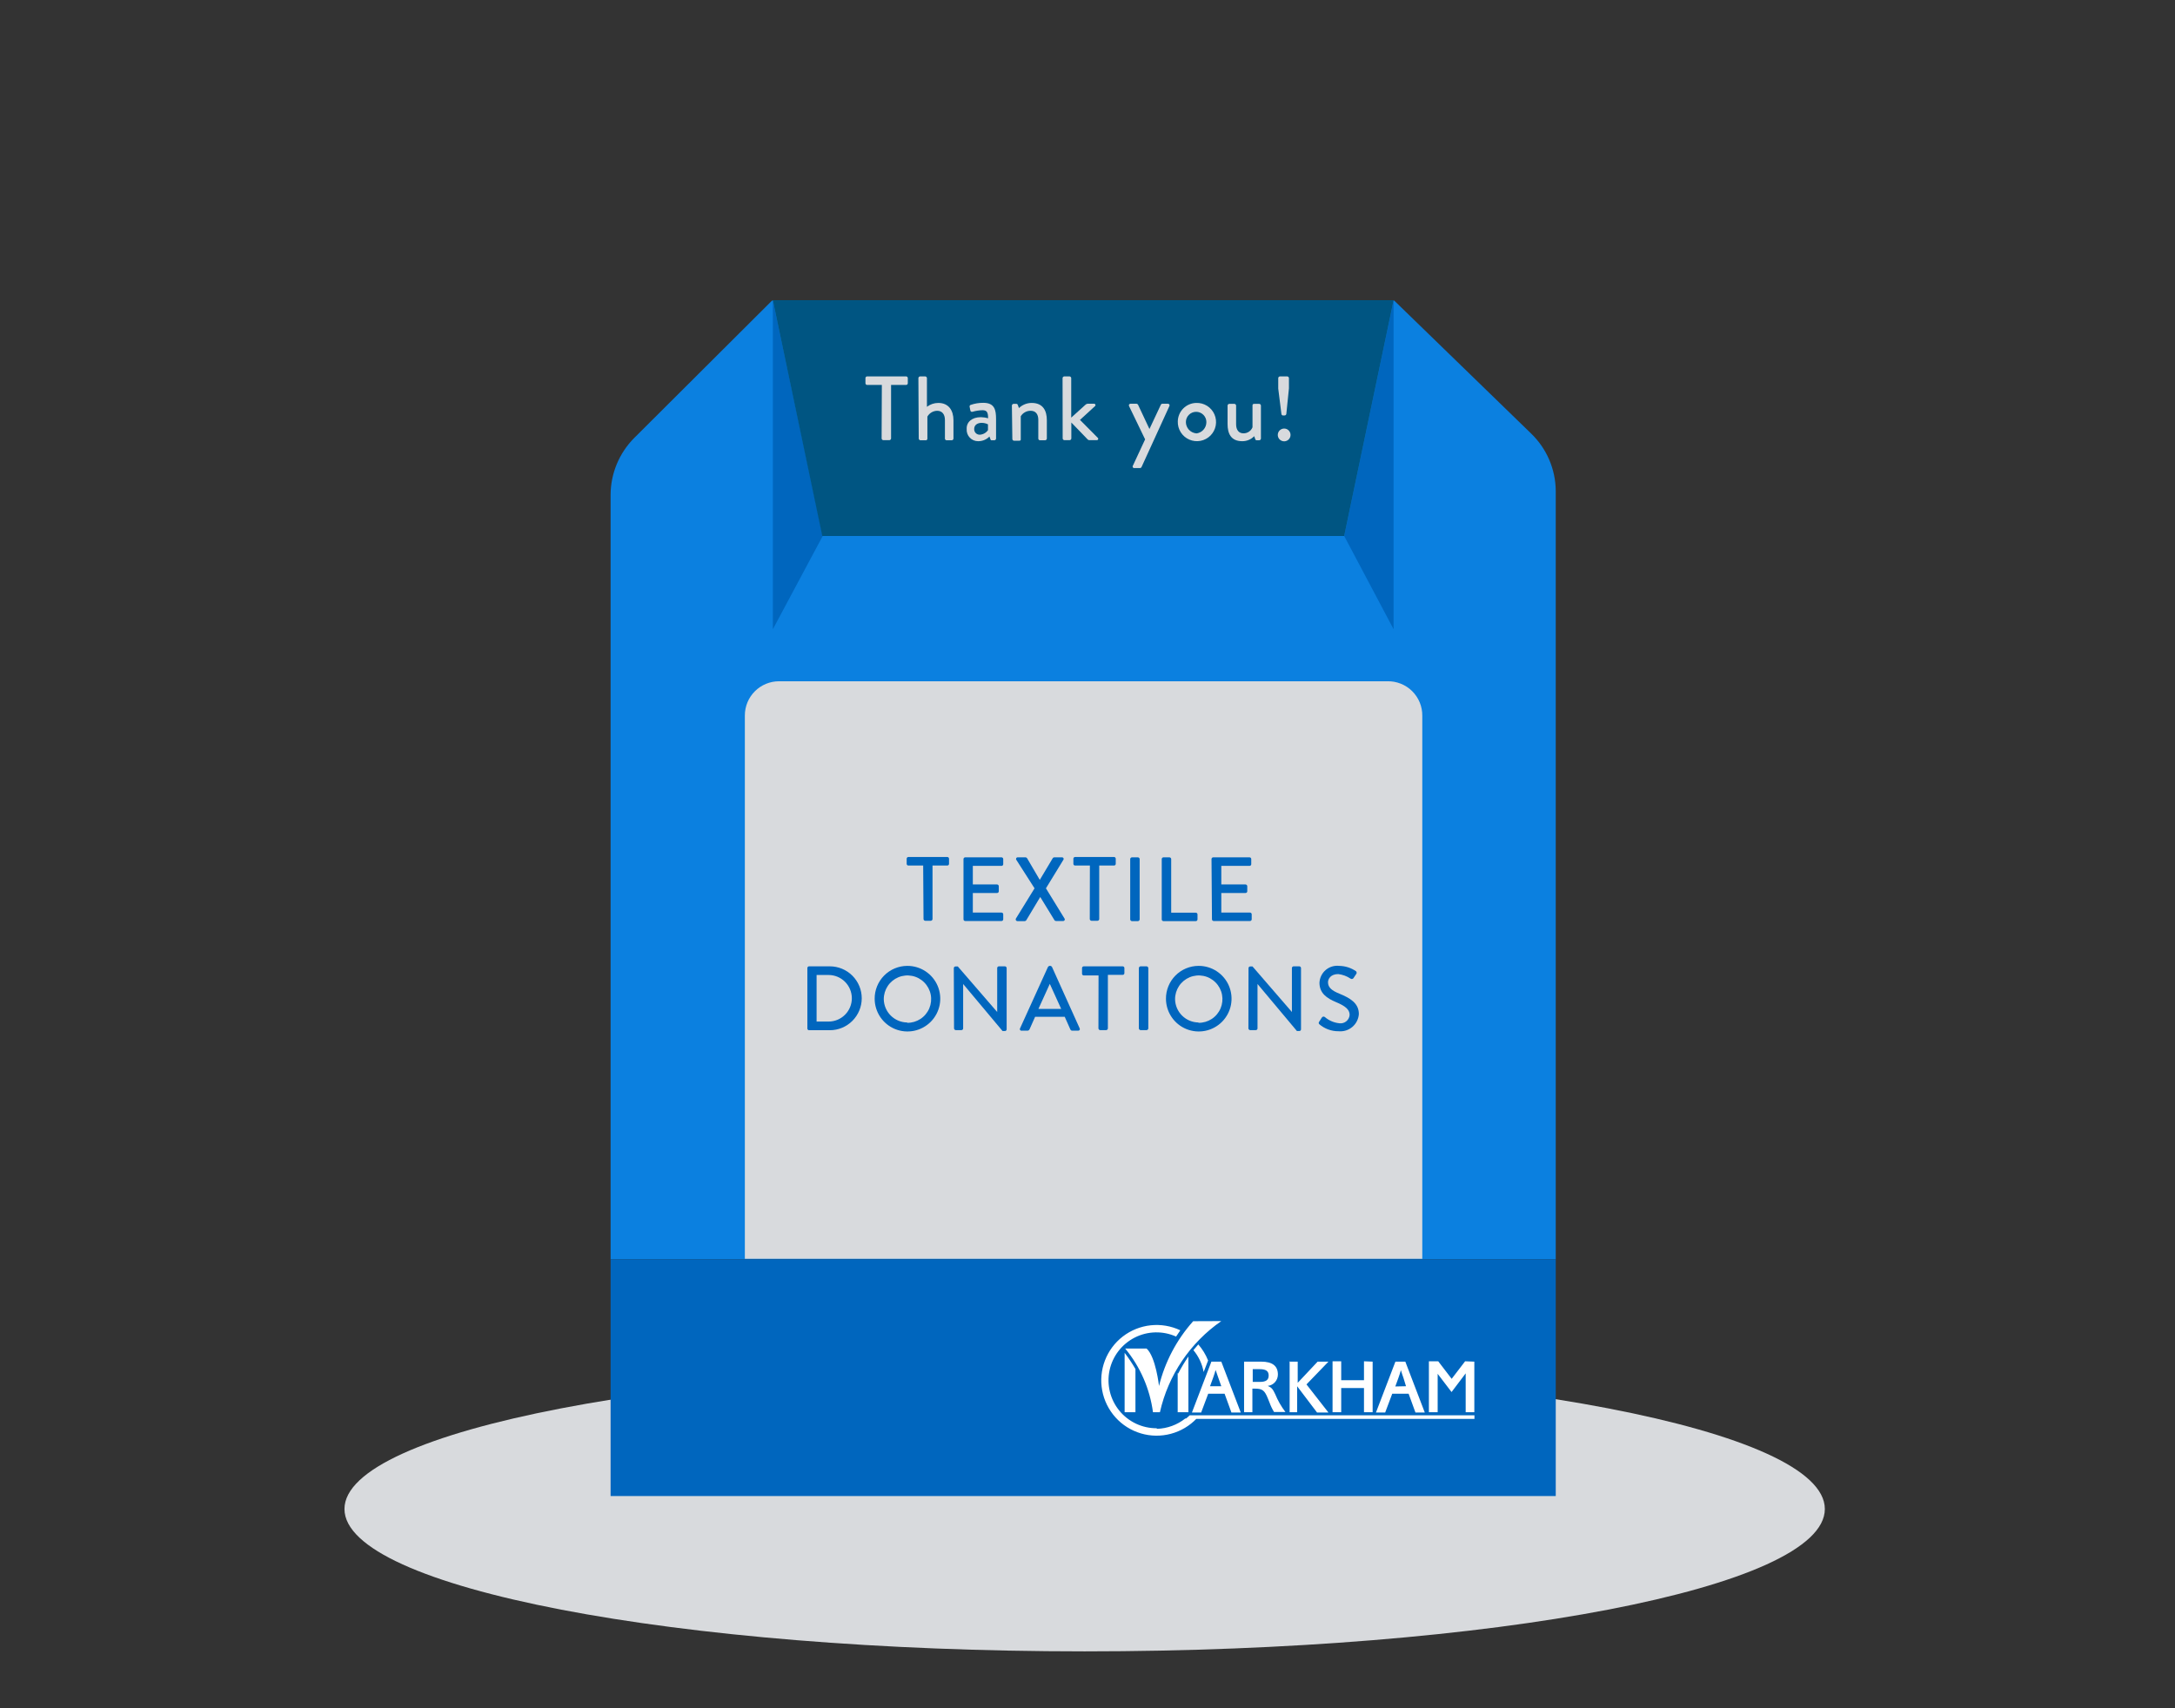 <svg width="191" height="150" viewBox="0 0 191 150" fill="none" xmlns="http://www.w3.org/2000/svg">
<rect x="0" y="0" width="191" height="150" fill="#333333" stroke="none"/>
<g id="iconRecycTextiles 1">
<g id="iconRecycTextiles">
<path id="Vector" d="M95.25 145C131.149 145 160.25 139.404 160.25 132.5C160.25 125.596 131.149 120 95.25 120C59.352 120 30.25 125.596 30.25 132.5C30.25 139.404 59.352 145 95.25 145Z" fill="#D8DADD"/>
<path id="Vector_2" d="M136.62 43.12V110.57H53.62V43.45C53.627 41.574 54.374 39.777 55.7 38.45L67.8 26.39H122.43L134.43 38.04C135.117 38.696 135.665 39.484 136.042 40.357C136.418 41.23 136.615 42.17 136.62 43.12Z" fill="#0B80E0"/>
<path id="Vector_3" d="M121.82 59.82H68.41C67.614 59.82 66.851 60.136 66.289 60.699C65.726 61.261 65.41 62.024 65.41 62.82V110.53H124.9V62.86C124.906 62.456 124.829 62.055 124.676 61.681C124.523 61.307 124.295 60.968 124.008 60.684C123.72 60.4 123.378 60.177 123.002 60.029C122.626 59.88 122.224 59.809 121.82 59.82Z" fill="#D8DADD"/>
<path id="Vector_4" d="M54.19 130.79V111.15H136.05V130.8L54.19 130.79ZM68.44 31.87L71.61 47L68.44 53V31.87ZM118.64 47L121.81 31.9V53L118.64 47Z" fill="#0066BE"/>
<path id="Vector_5" d="M69.01 37.37L71.01 46.89L69.01 50.66V37.37ZM121.24 37.37V50.66L119.24 46.89L121.24 37.37ZM135.48 111.72V130.23H54.76V111.72H135.48ZM122.38 26.37L118.04 47.06L122.38 55.25V26.37ZM67.87 26.37V55.25L72.25 47.06L67.87 26.37ZM136.62 110.57H53.62V131.36H136.62V110.57Z" fill="#0066BE"/>
<path id="Vector_6" d="M122.38 26.36H67.87L72.21 47.06H118.04L122.38 26.36Z" fill="#005582"/>
<path id="Vector_7" d="M77.44 33.8H76.15C76.13 33.8 76.111 33.796 76.093 33.789C76.074 33.781 76.058 33.77 76.044 33.756C76.03 33.742 76.019 33.726 76.011 33.707C76.004 33.689 76 33.67 76 33.65V33.2C76 33.18 76.004 33.161 76.011 33.143C76.019 33.124 76.03 33.108 76.044 33.094C76.058 33.08 76.074 33.069 76.093 33.061C76.111 33.054 76.13 33.05 76.15 33.05H79.57C79.61 33.05 79.648 33.066 79.676 33.094C79.704 33.122 79.72 33.16 79.72 33.2V33.65C79.72 33.69 79.704 33.728 79.676 33.756C79.648 33.784 79.61 33.8 79.57 33.8H78.25V38.5C78.248 38.539 78.231 38.576 78.203 38.603C78.176 38.631 78.139 38.648 78.1 38.65H77.57C77.531 38.648 77.494 38.631 77.467 38.603C77.439 38.576 77.422 38.539 77.42 38.5L77.44 33.8Z" fill="#D8DADD"/>
<path id="Vector_8" d="M80.65 33.2C80.652 33.161 80.669 33.124 80.697 33.097C80.724 33.069 80.761 33.052 80.8 33.05H81.25C81.289 33.052 81.326 33.069 81.353 33.097C81.381 33.124 81.398 33.161 81.4 33.2V35.72C81.687 35.499 82.038 35.38 82.4 35.38C83.3 35.38 83.73 36.03 83.73 36.9V38.51C83.728 38.549 83.711 38.586 83.683 38.613C83.656 38.641 83.619 38.658 83.58 38.66H83.13C83.09 38.66 83.052 38.644 83.024 38.616C82.996 38.588 82.98 38.55 82.98 38.51V36.88C82.98 36.36 82.72 36.07 82.3 36.07C82.124 36.072 81.953 36.12 81.802 36.21C81.651 36.299 81.526 36.427 81.44 36.58V38.51C81.442 38.531 81.439 38.552 81.431 38.572C81.424 38.592 81.412 38.609 81.396 38.624C81.381 38.638 81.362 38.649 81.342 38.655C81.322 38.661 81.301 38.663 81.28 38.66H80.83C80.791 38.658 80.754 38.641 80.727 38.613C80.699 38.586 80.682 38.549 80.68 38.51L80.65 33.2Z" fill="#D8DADD"/>
<path id="Vector_9" d="M86.14 36.63C86.354 36.634 86.566 36.667 86.77 36.73C86.77 36.22 86.68 36.02 86.28 36.02C85.978 36.026 85.679 36.073 85.39 36.16C85.29 36.16 85.24 36.16 85.21 36.03L85.15 35.73C85.144 35.712 85.142 35.692 85.144 35.673C85.145 35.654 85.151 35.635 85.161 35.618C85.17 35.601 85.183 35.586 85.198 35.575C85.214 35.563 85.231 35.554 85.25 35.55C85.604 35.428 85.976 35.367 86.35 35.37C87.35 35.37 87.47 36 87.47 36.8V38.51C87.468 38.549 87.451 38.586 87.424 38.613C87.396 38.641 87.359 38.658 87.32 38.66H87.1C87.03 38.66 87 38.66 86.97 38.55L86.89 38.33C86.76 38.463 86.604 38.567 86.432 38.638C86.26 38.708 86.076 38.743 85.89 38.74C85.753 38.74 85.617 38.712 85.49 38.658C85.364 38.603 85.251 38.523 85.157 38.423C85.063 38.322 84.991 38.204 84.945 38.074C84.899 37.945 84.88 37.807 84.89 37.67C84.86 37.08 85.33 36.63 86.14 36.63ZM86.04 38.17C86.183 38.162 86.321 38.122 86.446 38.053C86.571 37.984 86.678 37.887 86.76 37.77V37.26C86.587 37.172 86.394 37.128 86.2 37.13C85.82 37.13 85.55 37.33 85.55 37.66C85.546 37.726 85.555 37.793 85.578 37.855C85.601 37.918 85.637 37.975 85.683 38.023C85.729 38.071 85.784 38.108 85.846 38.134C85.907 38.159 85.974 38.172 86.04 38.17Z" fill="#D8DADD"/>
<path id="Vector_10" d="M88.86 35.61C88.862 35.571 88.879 35.534 88.907 35.507C88.934 35.479 88.971 35.462 89.01 35.46H89.25C89.28 35.459 89.309 35.469 89.333 35.487C89.356 35.505 89.373 35.531 89.38 35.56L89.48 35.83C89.781 35.541 90.183 35.38 90.6 35.38C91.6 35.38 91.93 36.07 91.93 36.9V38.51C91.928 38.549 91.911 38.586 91.883 38.613C91.856 38.641 91.819 38.658 91.78 38.66H91.33C91.29 38.66 91.252 38.644 91.224 38.616C91.196 38.588 91.18 38.55 91.18 38.51V36.86C91.18 36.35 90.93 36.07 90.52 36.07C90.344 36.066 90.17 36.108 90.016 36.192C89.861 36.276 89.731 36.4 89.64 36.55V38.55C89.64 38.66 89.64 38.7 89.46 38.7H89.05C89.011 38.698 88.974 38.681 88.947 38.653C88.919 38.626 88.902 38.589 88.9 38.55L88.86 35.61Z" fill="#D8DADD"/>
<path id="Vector_11" d="M93.31 33.2C93.312 33.161 93.329 33.124 93.357 33.097C93.384 33.069 93.421 33.052 93.46 33.05H93.92C93.959 33.052 93.996 33.069 94.023 33.097C94.051 33.124 94.068 33.161 94.07 33.2V36.67L95.31 35.55C95.362 35.493 95.433 35.457 95.51 35.45H96.07C96.095 35.448 96.121 35.453 96.143 35.466C96.164 35.479 96.182 35.499 96.192 35.522C96.202 35.545 96.204 35.572 96.198 35.596C96.193 35.621 96.179 35.643 96.16 35.66L94.84 36.87L96.4 38.44C96.419 38.457 96.433 38.479 96.438 38.504C96.444 38.529 96.442 38.554 96.432 38.578C96.422 38.601 96.404 38.621 96.383 38.634C96.361 38.647 96.335 38.652 96.31 38.65H95.66C95.607 38.649 95.557 38.628 95.52 38.59L94.08 37.1V38.5C94.078 38.539 94.061 38.576 94.034 38.603C94.006 38.631 93.969 38.648 93.93 38.65H93.47C93.431 38.648 93.394 38.631 93.367 38.603C93.339 38.576 93.322 38.539 93.32 38.5L93.31 33.2Z" fill="#D8DADD"/>
<path id="Vector_12" d="M99.15 35.66C99.137 35.638 99.131 35.613 99.131 35.588C99.132 35.562 99.139 35.538 99.152 35.516C99.165 35.495 99.184 35.477 99.207 35.465C99.229 35.454 99.255 35.448 99.28 35.45H99.81C99.837 35.453 99.864 35.463 99.886 35.479C99.909 35.495 99.927 35.516 99.94 35.54L100.94 37.67L101.94 35.54C101.955 35.509 101.979 35.483 102.01 35.467C102.041 35.45 102.076 35.444 102.11 35.45H102.56C102.585 35.448 102.611 35.454 102.633 35.465C102.656 35.477 102.675 35.495 102.688 35.516C102.701 35.538 102.709 35.562 102.709 35.588C102.709 35.613 102.703 35.638 102.69 35.66L100.25 41C100.239 41.028 100.219 41.053 100.195 41.07C100.17 41.088 100.14 41.098 100.11 41.1H99.63C99.602 41.105 99.574 41.102 99.548 41.091C99.522 41.08 99.5 41.062 99.485 41.038C99.47 41.014 99.462 40.986 99.463 40.958C99.464 40.93 99.473 40.903 99.49 40.88L100.56 38.58L99.15 35.66Z" fill="#D8DADD"/>
<path id="Vector_13" d="M105.04 35.38C105.377 35.366 105.711 35.454 105.998 35.633C106.284 35.812 106.51 36.072 106.646 36.382C106.783 36.691 106.822 37.033 106.761 37.365C106.699 37.697 106.539 38.003 106.301 38.243C106.063 38.482 105.758 38.645 105.426 38.708C105.095 38.772 104.751 38.734 104.441 38.6C104.132 38.466 103.869 38.242 103.689 37.956C103.508 37.671 103.418 37.337 103.43 37C103.438 36.574 103.609 36.168 103.909 35.866C104.209 35.565 104.614 35.39 105.04 35.38ZM105.04 38.06C105.288 38.035 105.517 37.919 105.683 37.734C105.85 37.549 105.941 37.309 105.94 37.06C105.94 36.821 105.845 36.592 105.676 36.424C105.508 36.255 105.279 36.16 105.04 36.16C104.801 36.16 104.572 36.255 104.404 36.424C104.235 36.592 104.14 36.821 104.14 37.06C104.141 37.307 104.234 37.545 104.4 37.728C104.566 37.91 104.794 38.025 105.04 38.05V38.06Z" fill="#D8DADD"/>
<path id="Vector_14" d="M107.8 35.61C107.802 35.571 107.819 35.534 107.847 35.507C107.874 35.479 107.911 35.462 107.95 35.46H108.4C108.439 35.462 108.476 35.479 108.503 35.507C108.531 35.534 108.548 35.571 108.55 35.61V37.25C108.55 37.77 108.8 38.05 109.2 38.05C109.37 38.05 109.535 38 109.676 37.906C109.817 37.811 109.926 37.677 109.99 37.52V35.61C109.99 35.48 110.05 35.46 110.17 35.46H110.58C110.619 35.462 110.656 35.479 110.683 35.507C110.711 35.534 110.728 35.571 110.73 35.61V38.51C110.728 38.549 110.711 38.586 110.683 38.613C110.656 38.641 110.619 38.658 110.58 38.66H110.36C110.28 38.66 110.24 38.61 110.22 38.53L110.14 38.3C110.004 38.441 109.841 38.553 109.66 38.628C109.48 38.704 109.286 38.742 109.09 38.74C108.09 38.74 107.8 38.06 107.8 37.23V35.61Z" fill="#D8DADD"/>
<path id="Vector_15" d="M112.76 37.63C112.871 37.628 112.98 37.659 113.074 37.719C113.167 37.78 113.24 37.867 113.284 37.969C113.328 38.071 113.341 38.184 113.32 38.293C113.3 38.402 113.247 38.503 113.169 38.582C113.092 38.662 112.992 38.716 112.883 38.738C112.774 38.761 112.661 38.75 112.558 38.708C112.455 38.666 112.367 38.594 112.305 38.502C112.243 38.41 112.21 38.301 112.21 38.19C112.21 38.043 112.268 37.902 112.37 37.797C112.473 37.693 112.613 37.633 112.76 37.63ZM112.53 36.36L112.25 34.12V33.2C112.252 33.161 112.269 33.124 112.297 33.097C112.324 33.069 112.361 33.052 112.4 33.05H113.04C113.079 33.052 113.116 33.069 113.143 33.097C113.171 33.124 113.188 33.161 113.19 33.2V34.1L112.96 36.35C112.953 36.385 112.935 36.417 112.908 36.441C112.88 36.465 112.846 36.478 112.81 36.48H112.63C112.603 36.469 112.58 36.452 112.562 36.429C112.544 36.406 112.533 36.379 112.53 36.35V36.36Z" fill="#D8DADD"/>
<g id="New Symbol 50">
<g id="New Symbol 6">
<path id="Vector_16" d="M107.25 116C104.513 117.896 102.589 120.752 101.86 124H101.25C100.975 121.945 100.13 120.009 98.81 118.41H100.69C101.5 119.15 101.78 121.7 101.78 121.7C102.299 119.586 103.329 117.633 104.78 116.01L107.25 116ZM104.48 124.27C104.363 124.384 104.239 124.491 104.11 124.59H129.48V124.27H104.48ZM106.09 119.46C105.886 118.944 105.595 118.468 105.23 118.05L104.8 118.55C105.26 119.102 105.57 119.763 105.7 120.47L106.09 119.46ZM129.47 119.56V124H128.71V120.59L127.47 122.23L126.25 120.63V124H125.48V119.53H126.3L127.48 121.07L128.66 119.53L129.47 119.56ZM123.47 121.72L123.25 121C123.15 120.73 123.1 120.56 123.02 120.31C122.97 120.51 122.89 120.74 122.8 121L122.53 121.74L123.47 121.72ZM122.54 119.56H123.41L125.12 124.03H124.3L123.7 122.38H122.26L121.64 124.03H120.83L122.54 119.56ZM120.54 119.56V124H119.78V121.88H117.78V124H117.02V119.53H117.78V121.19H119.78V119.53L120.54 119.56ZM113.2 119.56H113.96V121.42L115.71 119.56H116.66L114.73 121.56L116.66 124.03H115.66L113.91 121.72V124H113.25V119.53L113.2 119.56ZM110.01 121.34H110.64C111.17 121.34 111.41 121.17 111.41 120.78C111.41 120.39 111.17 120.22 110.62 120.22H110.01V121.34ZM109.25 119.56H110.75C111.75 119.56 112.22 119.95 112.22 120.69C112.221 120.937 112.131 121.176 111.967 121.361C111.803 121.546 111.576 121.663 111.33 121.69C111.67 121.84 111.77 121.96 111.99 122.43C112.217 122.983 112.517 123.505 112.88 123.98H111.88C111.718 123.714 111.584 123.433 111.48 123.14L111.33 122.77C111.05 122.08 110.85 121.93 110.2 121.93H109.98V124H109.25V119.53V119.56ZM107.25 121.72L106.99 120.98C106.89 120.71 106.84 120.54 106.75 120.29C106.7 120.49 106.62 120.72 106.53 120.98L106.26 121.72H107.25ZM106.32 119.56H107.25L108.96 124.03H108.14L107.54 122.38H106.1L105.48 124.03H104.67L106.38 119.56H106.32ZM103.42 120.56V124H104.36V119.11C104.03 119.591 103.729 120.092 103.46 120.61L103.42 120.56ZM98.76 118.78V124H99.71V120.27V120.21C99.437 119.734 99.133 119.277 98.8 118.84L98.76 118.78ZM101.57 125.41C100.942 125.412 100.321 125.274 99.753 125.005C99.185 124.736 98.684 124.343 98.288 123.856C97.891 123.368 97.609 122.798 97.462 122.187C97.314 121.576 97.305 120.94 97.436 120.325C97.567 119.711 97.833 119.133 98.216 118.635C98.599 118.136 99.089 117.73 99.649 117.446C100.21 117.161 100.827 117.006 101.455 116.991C102.083 116.976 102.707 117.102 103.28 117.36C103.4 117.18 103.523 116.997 103.65 116.81C102.841 116.426 101.941 116.274 101.051 116.369C100.16 116.464 99.313 116.804 98.603 117.35C97.894 117.896 97.349 118.628 97.029 119.465C96.709 120.301 96.626 121.21 96.79 122.09C96.954 122.971 97.358 123.789 97.957 124.454C98.556 125.12 99.328 125.607 100.187 125.861C101.046 126.116 101.958 126.128 102.823 125.896C103.688 125.665 104.473 125.199 105.09 124.55H104.09C103.38 125.114 102.506 125.433 101.6 125.46L101.57 125.41Z" fill="white"/>
</g>
</g>
<path id="Vector_17" d="M81.07 76H79.77C79.73 76 79.692 75.984 79.664 75.956C79.636 75.928 79.62 75.89 79.62 75.85V75.4C79.62 75.36 79.636 75.322 79.664 75.294C79.692 75.266 79.73 75.25 79.77 75.25H83.19C83.23 75.25 83.268 75.266 83.296 75.294C83.324 75.322 83.34 75.36 83.34 75.4V75.85C83.34 75.89 83.324 75.928 83.296 75.956C83.268 75.984 83.23 76 83.19 76H81.89V80.7C81.888 80.739 81.871 80.776 81.843 80.803C81.816 80.831 81.779 80.848 81.74 80.85H81.25C81.211 80.848 81.174 80.831 81.147 80.803C81.119 80.776 81.102 80.739 81.1 80.7L81.07 76Z" fill="#0066BE"/>
<path id="Vector_18" d="M84.61 75.43C84.61 75.41 84.614 75.391 84.621 75.373C84.629 75.354 84.64 75.338 84.654 75.324C84.668 75.31 84.684 75.299 84.703 75.291C84.721 75.284 84.74 75.28 84.76 75.28H87.95C87.97 75.28 87.989 75.284 88.007 75.291C88.026 75.299 88.042 75.31 88.056 75.324C88.07 75.338 88.081 75.354 88.089 75.373C88.096 75.391 88.1 75.41 88.1 75.43V75.88C88.1 75.9 88.096 75.919 88.089 75.937C88.081 75.956 88.07 75.972 88.056 75.986C88.042 76 88.026 76.011 88.007 76.019C87.989 76.026 87.97 76.03 87.95 76.03H85.43V77.66H87.56C87.599 77.662 87.636 77.679 87.663 77.707C87.691 77.734 87.708 77.771 87.71 77.81V78.26C87.71 78.28 87.706 78.299 87.699 78.317C87.691 78.336 87.68 78.352 87.666 78.366C87.652 78.38 87.636 78.391 87.617 78.399C87.599 78.406 87.58 78.41 87.56 78.41H85.43V80.13H87.95C87.99 80.13 88.028 80.146 88.056 80.174C88.084 80.202 88.1 80.24 88.1 80.28V80.72C88.1 80.76 88.084 80.798 88.056 80.826C88.028 80.854 87.99 80.87 87.95 80.87H84.76C84.72 80.87 84.682 80.854 84.654 80.826C84.626 80.798 84.61 80.76 84.61 80.72V75.43Z" fill="#0066BE"/>
<path id="Vector_19" d="M90.85 78L89.25 75.5C89.234 75.478 89.226 75.452 89.224 75.425C89.223 75.398 89.23 75.371 89.244 75.348C89.257 75.325 89.278 75.306 89.302 75.294C89.326 75.282 89.353 75.277 89.38 75.28H90.06C90.086 75.281 90.111 75.288 90.133 75.3C90.156 75.312 90.175 75.329 90.19 75.35L91.31 77.26L92.45 75.35C92.464 75.328 92.483 75.31 92.506 75.298C92.529 75.286 92.554 75.279 92.58 75.28H93.25C93.277 75.277 93.304 75.282 93.328 75.294C93.352 75.306 93.373 75.325 93.386 75.348C93.4 75.371 93.407 75.398 93.406 75.425C93.405 75.452 93.396 75.478 93.38 75.5L91.85 78L93.48 80.65C93.496 80.672 93.505 80.698 93.506 80.725C93.507 80.752 93.5 80.779 93.486 80.802C93.473 80.825 93.452 80.844 93.428 80.856C93.404 80.868 93.377 80.873 93.35 80.87H92.74C92.713 80.871 92.685 80.865 92.661 80.853C92.636 80.841 92.615 80.823 92.6 80.8L91.35 78.76L90.12 80.81C90.104 80.832 90.083 80.85 90.059 80.862C90.034 80.874 90.007 80.88 89.98 80.88H89.35C89.324 80.881 89.297 80.876 89.274 80.863C89.25 80.851 89.23 80.833 89.216 80.811C89.202 80.788 89.194 80.763 89.193 80.736C89.192 80.71 89.198 80.683 89.21 80.66L90.85 78Z" fill="#0066BE"/>
<path id="Vector_20" d="M95.71 76H94.41C94.37 76 94.332 75.984 94.304 75.956C94.276 75.928 94.26 75.89 94.26 75.85V75.4C94.26 75.36 94.276 75.322 94.304 75.294C94.332 75.266 94.37 75.25 94.41 75.25H97.83C97.87 75.25 97.908 75.266 97.936 75.294C97.964 75.322 97.98 75.36 97.98 75.4V75.85C97.98 75.89 97.964 75.928 97.936 75.956C97.908 75.984 97.87 76 97.83 76H96.53V80.7C96.528 80.739 96.511 80.776 96.483 80.803C96.456 80.831 96.419 80.848 96.38 80.85H95.85C95.811 80.848 95.774 80.831 95.747 80.803C95.719 80.776 95.702 80.739 95.7 80.7L95.71 76Z" fill="#0066BE"/>
<path id="Vector_21" d="M99.25 75.43C99.252 75.391 99.269 75.354 99.297 75.326C99.324 75.299 99.361 75.282 99.4 75.28H99.93C99.969 75.282 100.006 75.299 100.033 75.326C100.061 75.354 100.078 75.391 100.08 75.43V80.73C100.078 80.769 100.061 80.806 100.033 80.833C100.006 80.861 99.969 80.878 99.93 80.88H99.4C99.361 80.878 99.324 80.861 99.297 80.833C99.269 80.806 99.252 80.769 99.25 80.73V75.43Z" fill="#0066BE"/>
<path id="Vector_22" d="M102.02 75.43C102.02 75.41 102.024 75.391 102.031 75.373C102.039 75.354 102.05 75.338 102.064 75.324C102.078 75.31 102.094 75.299 102.113 75.291C102.131 75.284 102.15 75.28 102.17 75.28H102.7C102.739 75.282 102.776 75.299 102.803 75.326C102.831 75.354 102.848 75.391 102.85 75.43V80.14H105.01C105.03 80.14 105.049 80.144 105.067 80.151C105.086 80.159 105.102 80.17 105.116 80.184C105.13 80.198 105.141 80.214 105.149 80.233C105.156 80.251 105.16 80.27 105.16 80.29V80.73C105.16 80.77 105.144 80.808 105.116 80.836C105.088 80.864 105.05 80.88 105.01 80.88H102.17C102.13 80.88 102.092 80.864 102.064 80.836C102.036 80.808 102.02 80.77 102.02 80.73V75.43Z" fill="#0066BE"/>
<path id="Vector_23" d="M106.39 75.43C106.39 75.41 106.394 75.391 106.401 75.373C106.409 75.354 106.42 75.338 106.434 75.324C106.448 75.31 106.464 75.299 106.483 75.291C106.501 75.284 106.52 75.28 106.54 75.28H109.73C109.75 75.28 109.769 75.284 109.787 75.291C109.806 75.299 109.822 75.31 109.836 75.324C109.85 75.338 109.861 75.354 109.869 75.373C109.876 75.391 109.88 75.41 109.88 75.43V75.88C109.88 75.9 109.876 75.919 109.869 75.937C109.861 75.956 109.85 75.972 109.836 75.986C109.822 76 109.806 76.011 109.787 76.019C109.769 76.026 109.75 76.03 109.73 76.03H107.25V77.66H109.38C109.419 77.662 109.456 77.679 109.483 77.707C109.511 77.734 109.528 77.771 109.53 77.81V78.26C109.53 78.28 109.526 78.299 109.519 78.317C109.511 78.336 109.5 78.352 109.486 78.366C109.472 78.38 109.456 78.391 109.437 78.399C109.419 78.406 109.4 78.41 109.38 78.41H107.25V80.13H109.77C109.81 80.13 109.848 80.146 109.876 80.174C109.904 80.202 109.92 80.24 109.92 80.28V80.72C109.92 80.76 109.904 80.798 109.876 80.826C109.848 80.854 109.81 80.87 109.77 80.87H106.58C106.54 80.87 106.502 80.854 106.474 80.826C106.446 80.798 106.43 80.76 106.43 80.72L106.39 75.43Z" fill="#0066BE"/>
<path id="Vector_24" d="M70.9 85C70.9 84.962 70.914 84.925 70.94 84.897C70.966 84.869 71.002 84.853 71.04 84.85H72.87C73.614 84.85 74.327 85.145 74.853 85.671C75.379 86.198 75.675 86.911 75.675 87.655C75.675 88.399 75.379 89.112 74.853 89.638C74.327 90.165 73.614 90.46 72.87 90.46H71.04C71.002 90.457 70.966 90.441 70.94 90.413C70.914 90.385 70.9 90.348 70.9 90.31V85ZM72.76 89.7C73.302 89.7 73.823 89.484 74.206 89.101C74.59 88.718 74.805 88.197 74.805 87.655C74.805 87.113 74.59 86.593 74.206 86.209C73.823 85.825 73.302 85.61 72.76 85.61H71.71V89.7H72.76Z" fill="#0066BE"/>
<path id="Vector_25" d="M79.67 84.81C80.24 84.806 80.798 84.971 81.274 85.285C81.75 85.599 82.123 86.046 82.344 86.572C82.565 87.097 82.626 87.676 82.518 88.236C82.41 88.796 82.138 89.311 81.737 89.716C81.336 90.121 80.824 90.398 80.265 90.512C79.707 90.626 79.127 90.571 78.6 90.356C78.072 90.14 77.62 89.772 77.302 89.299C76.983 88.827 76.812 88.27 76.81 87.7C76.807 87.322 76.879 86.948 77.022 86.598C77.164 86.248 77.374 85.93 77.64 85.661C77.906 85.393 78.222 85.179 78.57 85.033C78.918 84.887 79.292 84.811 79.67 84.81ZM79.67 89.81C80.083 89.814 80.487 89.695 80.832 89.469C81.177 89.242 81.447 88.918 81.607 88.538C81.767 88.157 81.811 87.738 81.732 87.333C81.653 86.928 81.455 86.555 81.164 86.263C80.873 85.97 80.502 85.771 80.097 85.69C79.692 85.61 79.273 85.651 78.892 85.809C78.511 85.968 78.185 86.236 77.957 86.58C77.729 86.923 77.608 87.327 77.61 87.74C77.62 88.281 77.841 88.797 78.226 89.178C78.611 89.559 79.129 89.775 79.67 89.78V89.81Z" fill="#0066BE"/>
<path id="Vector_26" d="M83.76 85C83.763 84.962 83.779 84.926 83.807 84.9C83.835 84.874 83.872 84.86 83.91 84.86H84.11L87.57 88.86V85C87.57 84.96 87.586 84.922 87.614 84.894C87.642 84.866 87.68 84.85 87.72 84.85H88.25C88.289 84.852 88.326 84.869 88.353 84.897C88.381 84.924 88.398 84.961 88.4 85V90.39C88.397 90.428 88.381 90.464 88.353 90.49C88.325 90.516 88.288 90.53 88.25 90.53H88.04L84.58 86.4V90.3C84.58 90.34 84.564 90.378 84.536 90.406C84.508 90.434 84.47 90.45 84.43 90.45H83.93C83.891 90.448 83.854 90.431 83.827 90.403C83.799 90.376 83.782 90.339 83.78 90.3L83.76 85Z" fill="#0066BE"/>
<path id="Vector_27" d="M89.58 90.29L92.03 84.9C92.045 84.875 92.065 84.854 92.09 84.839C92.114 84.823 92.141 84.813 92.17 84.81H92.25C92.277 84.815 92.302 84.825 92.325 84.841C92.347 84.856 92.366 84.876 92.38 84.9L94.81 90.29C94.823 90.313 94.83 90.339 94.829 90.365C94.829 90.391 94.821 90.417 94.806 90.439C94.791 90.461 94.771 90.478 94.747 90.489C94.723 90.5 94.696 90.504 94.67 90.5H94.17C94.131 90.502 94.092 90.492 94.06 90.47C94.028 90.448 94.003 90.417 93.99 90.38L93.5 89.28H90.9L90.41 90.38C90.395 90.415 90.37 90.445 90.338 90.466C90.306 90.488 90.268 90.499 90.23 90.5H89.73C89.703 90.506 89.675 90.504 89.649 90.494C89.624 90.484 89.601 90.467 89.585 90.445C89.569 90.422 89.56 90.396 89.559 90.368C89.558 90.341 89.566 90.314 89.58 90.29ZM93.19 88.59L92.19 86.39L91.19 88.59H93.19Z" fill="#0066BE"/>
<path id="Vector_28" d="M96.47 85.65H95.17C95.15 85.65 95.131 85.646 95.113 85.639C95.094 85.631 95.078 85.62 95.064 85.606C95.05 85.592 95.039 85.576 95.031 85.557C95.024 85.539 95.02 85.52 95.02 85.5V85C95.02 84.98 95.024 84.961 95.031 84.943C95.039 84.924 95.05 84.908 95.064 84.894C95.078 84.88 95.094 84.869 95.113 84.861C95.131 84.854 95.15 84.85 95.17 84.85H98.59C98.61 84.85 98.629 84.854 98.647 84.861C98.666 84.869 98.682 84.88 98.696 84.894C98.71 84.908 98.721 84.924 98.729 84.943C98.736 84.961 98.74 84.98 98.74 85V85.45C98.74 85.47 98.736 85.489 98.729 85.507C98.721 85.526 98.71 85.542 98.696 85.556C98.682 85.57 98.666 85.581 98.647 85.589C98.629 85.596 98.61 85.6 98.59 85.6H97.29V90.3C97.288 90.339 97.271 90.376 97.243 90.403C97.216 90.431 97.179 90.448 97.14 90.45H96.61C96.571 90.448 96.534 90.431 96.507 90.403C96.479 90.376 96.462 90.339 96.46 90.3L96.47 85.65Z" fill="#0066BE"/>
<path id="Vector_29" d="M100.01 85C100.012 84.961 100.029 84.924 100.057 84.897C100.084 84.869 100.121 84.852 100.16 84.85H100.69C100.729 84.852 100.766 84.869 100.793 84.897C100.821 84.924 100.838 84.961 100.84 85V90.3C100.838 90.339 100.821 90.376 100.793 90.403C100.766 90.431 100.729 90.448 100.69 90.45H100.16C100.121 90.448 100.084 90.431 100.057 90.403C100.029 90.376 100.012 90.339 100.01 90.3V85Z" fill="#0066BE"/>
<path id="Vector_30" d="M105.25 84.81C105.82 84.806 106.378 84.971 106.854 85.285C107.33 85.599 107.703 86.046 107.924 86.572C108.145 87.097 108.206 87.676 108.098 88.236C107.99 88.796 107.718 89.311 107.317 89.716C106.916 90.121 106.404 90.398 105.845 90.512C105.287 90.626 104.707 90.571 104.179 90.356C103.652 90.14 103.2 89.772 102.882 89.299C102.563 88.827 102.392 88.27 102.39 87.7C102.387 87.322 102.459 86.948 102.602 86.598C102.744 86.248 102.954 85.93 103.22 85.661C103.486 85.393 103.802 85.179 104.15 85.033C104.498 84.887 104.872 84.811 105.25 84.81ZM105.25 89.81C105.663 89.814 106.067 89.695 106.412 89.469C106.757 89.242 107.027 88.918 107.187 88.538C107.347 88.157 107.39 87.738 107.312 87.333C107.233 86.928 107.035 86.555 106.744 86.263C106.453 85.97 106.082 85.771 105.677 85.69C105.272 85.61 104.853 85.651 104.472 85.809C104.091 85.968 103.765 86.236 103.537 86.58C103.309 86.923 103.188 87.327 103.19 87.74C103.2 88.281 103.421 88.797 103.806 89.178C104.191 89.559 104.709 89.775 105.25 89.78V89.81Z" fill="#0066BE"/>
<path id="Vector_31" d="M109.64 85C109.643 84.962 109.659 84.926 109.687 84.9C109.715 84.874 109.752 84.86 109.79 84.86H109.99L113.45 88.86V85C113.45 84.96 113.466 84.922 113.494 84.894C113.522 84.866 113.56 84.85 113.6 84.85H114.11C114.147 84.855 114.182 84.872 114.207 84.9C114.233 84.927 114.248 84.963 114.25 85V90.39C114.247 90.428 114.231 90.464 114.203 90.49C114.175 90.516 114.138 90.53 114.1 90.53H113.89L110.43 86.4V90.3C110.43 90.34 110.414 90.378 110.386 90.406C110.358 90.434 110.32 90.45 110.28 90.45H109.78C109.741 90.448 109.704 90.431 109.677 90.403C109.649 90.376 109.632 90.339 109.63 90.3L109.64 85Z" fill="#0066BE"/>
<path id="Vector_32" d="M115.86 89.69C115.93 89.59 116 89.47 116.07 89.36C116.082 89.337 116.099 89.316 116.12 89.3C116.141 89.284 116.165 89.272 116.191 89.267C116.217 89.261 116.243 89.261 116.269 89.267C116.295 89.272 116.319 89.284 116.34 89.3C116.701 89.61 117.147 89.802 117.62 89.85C117.728 89.864 117.838 89.856 117.943 89.825C118.048 89.795 118.146 89.744 118.23 89.674C118.314 89.605 118.383 89.519 118.433 89.422C118.483 89.325 118.513 89.219 118.52 89.11C118.52 88.63 118.11 88.32 117.32 87.99C116.53 87.66 115.87 87.22 115.87 86.29C115.88 86.076 115.933 85.866 116.027 85.674C116.122 85.481 116.254 85.31 116.418 85.171C116.581 85.032 116.771 84.928 116.976 84.866C117.181 84.804 117.397 84.785 117.61 84.81C118.135 84.819 118.647 84.983 119.08 85.28C119.098 85.298 119.112 85.319 119.122 85.342C119.131 85.365 119.136 85.39 119.136 85.415C119.136 85.44 119.131 85.465 119.122 85.488C119.112 85.511 119.098 85.532 119.08 85.55L118.88 85.85C118.869 85.875 118.852 85.898 118.831 85.916C118.81 85.934 118.785 85.948 118.759 85.955C118.732 85.963 118.704 85.965 118.677 85.96C118.649 85.956 118.623 85.945 118.6 85.93C118.277 85.713 117.907 85.576 117.52 85.53C116.85 85.53 116.62 85.96 116.62 86.25C116.62 86.71 116.97 86.99 117.62 87.25C118.54 87.63 119.33 88.07 119.33 89.04C119.315 89.257 119.257 89.469 119.158 89.663C119.06 89.857 118.924 90.029 118.758 90.17C118.592 90.311 118.4 90.417 118.193 90.482C117.985 90.547 117.767 90.57 117.55 90.55C116.922 90.556 116.314 90.332 115.84 89.92C115.814 89.886 115.801 89.844 115.805 89.801C115.809 89.758 115.828 89.719 115.86 89.69Z" fill="#0066BE"/>
</g>
</g>
</svg>
